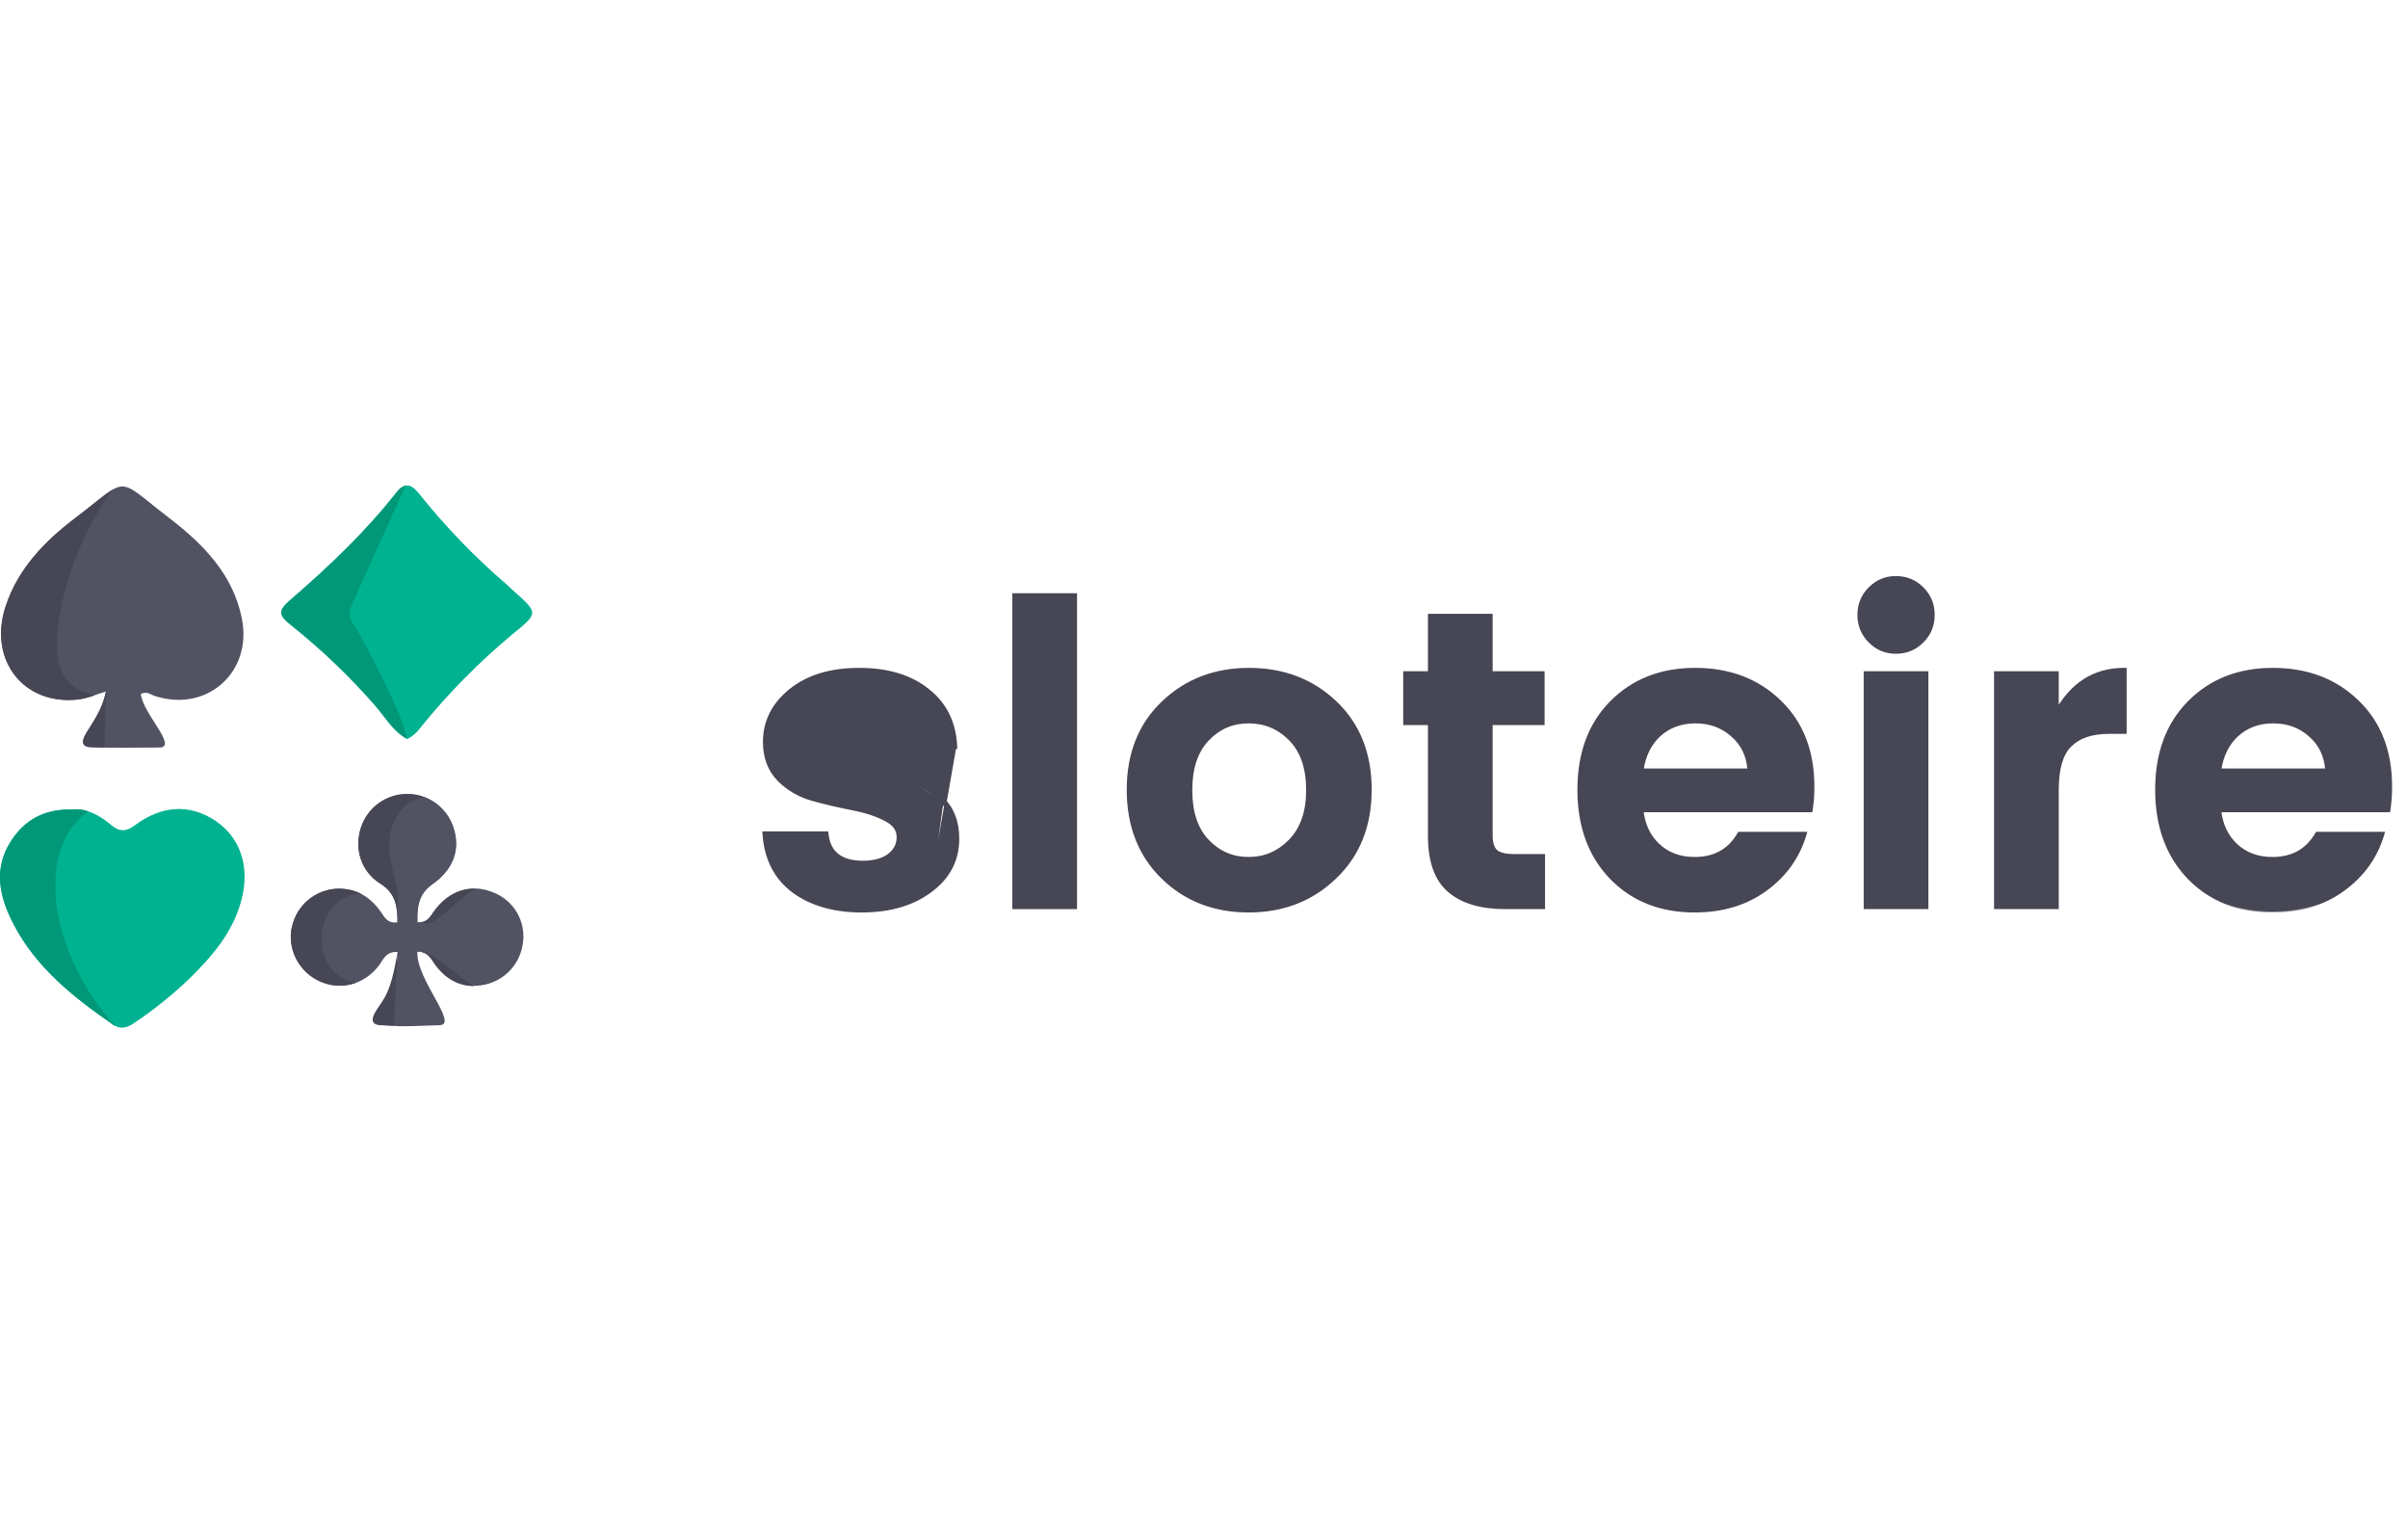 <svg width="129" height="82" viewBox="0 0 129 82" fill="none" xmlns="http://www.w3.org/2000/svg">
<path d="M3.851 43.348C4.579 43.263 5.301 43.634 5.933 44.166C6.386 44.553 6.751 44.553 7.227 44.197C8.684 43.114 10.173 43.052 11.525 43.947C12.877 44.842 13.384 46.402 12.955 48.119C12.508 49.919 11.346 51.243 10.075 52.48C9.186 53.322 8.228 54.089 7.211 54.771C6.844 55.025 6.487 55.159 6.096 54.889C3.983 53.442 1.964 51.858 0.745 49.526C-0.034 48.053 -0.401 46.48 0.664 44.931C1.399 43.87 2.402 43.332 3.851 43.348Z" fill="#00B290"/>
<path d="M7.544 37.162C7.641 38.193 9.508 39.975 8.575 40.032C7.168 40.032 6.109 40.072 4.845 40.014C4.279 39.988 4.427 39.574 4.633 39.24C5.04 38.586 5.5 37.941 5.675 37.033C5.124 37.196 4.685 37.401 4.228 37.456C1.283 37.812 -0.647 35.357 0.301 32.475C0.97 30.444 2.409 28.977 4.039 27.739C6.984 25.495 6.129 25.487 9.073 27.748C10.873 29.13 12.48 30.743 12.956 33.121C13.534 35.998 11.089 38.175 8.299 37.275C8.078 37.205 7.88 37.003 7.544 37.162Z" fill="#515262"/>
<path d="M21.809 39.584C21.05 39.161 20.648 38.419 20.117 37.815C18.759 36.254 17.262 34.82 15.646 33.529C14.869 32.908 14.874 32.71 15.646 32.056C17.675 30.296 19.602 28.455 21.256 26.355C21.705 25.784 22.075 25.973 22.436 26.421C23.863 28.209 25.455 29.857 27.192 31.345C27.295 31.435 27.389 31.535 27.49 31.625C28.86 32.841 28.848 32.828 27.454 33.967C25.654 35.465 24.006 37.137 22.533 38.957C22.348 39.223 22.099 39.439 21.809 39.584Z" fill="#00B290"/>
<path d="M20.271 54.892C20.346 54.761 20.107 54.606 20.179 54.48C20.794 53.297 21.263 52.303 21.297 50.981C20.655 50.947 20.52 51.429 20.264 51.753C19.446 52.788 18.125 53.082 16.978 52.48C15.873 51.901 15.317 50.58 15.697 49.434C15.879 48.828 16.277 48.31 16.817 47.978C17.356 47.646 17.998 47.524 18.621 47.634C19.389 47.757 19.957 48.202 20.398 48.829C20.593 49.105 20.742 49.465 21.281 49.394C21.313 48.534 21.197 47.826 20.372 47.312C19.336 46.657 18.968 45.459 19.343 44.305C19.514 43.785 19.845 43.331 20.289 43.01C20.733 42.689 21.267 42.516 21.815 42.516C22.363 42.516 22.897 42.689 23.341 43.01C23.785 43.331 24.116 43.785 24.287 44.305C24.676 45.471 24.298 46.552 23.159 47.351C22.415 47.875 22.341 48.578 22.362 49.385C22.92 49.429 23.059 49.058 23.258 48.79C24.063 47.685 25.221 47.307 26.403 47.785C26.944 47.988 27.399 48.371 27.692 48.869C27.985 49.367 28.098 49.951 28.012 50.523C27.931 51.124 27.644 51.679 27.2 52.093C26.755 52.506 26.181 52.753 25.575 52.789C24.616 52.856 23.843 52.406 23.284 51.617C23.071 51.318 22.916 50.94 22.359 50.976C22.289 52.465 24.603 54.881 23.544 54.904C21.123 54.994 21.641 54.968 20.271 54.892Z" fill="#515262"/>
<path d="M4.731 43.459C4.449 43.359 4.148 43.323 3.851 43.354C2.402 43.331 1.396 43.87 0.664 44.93C-0.408 46.48 -0.035 48.04 0.744 49.526C1.964 51.858 3.983 53.442 6.096 54.909C6.135 54.934 6.174 54.956 6.215 54.977C4.448 53.136 3.083 50.308 2.975 47.85C2.882 45.736 3.513 44.302 4.731 43.459Z" fill="#009878"/>
<path d="M19.104 33.713C18.886 33.386 18.613 33.005 18.776 32.568C18.929 32.164 21.385 26.774 21.735 26.007C21.538 26.059 21.366 26.183 21.256 26.355C19.601 28.455 17.675 30.296 15.647 32.044C14.873 32.712 14.868 32.905 15.647 33.517C17.264 34.808 18.76 36.243 20.119 37.803C20.642 38.401 21.043 39.132 21.786 39.556C21.789 39.524 21.789 39.493 21.786 39.461C21.505 38.078 19.323 34.041 19.104 33.713Z" fill="#009878"/>
<path d="M3.058 34.807C2.955 32.434 4.194 28.647 6.032 26.224C5.61 26.468 5.05 26.972 4.039 27.738C2.402 28.977 0.97 30.444 0.301 32.474C-0.647 35.356 1.283 37.811 4.228 37.456C4.523 37.41 4.812 37.333 5.091 37.227C3.96 37.041 3.125 36.325 3.058 34.807Z" fill="#464655"/>
<path d="M4.632 39.24C4.426 39.568 4.279 39.988 4.845 40.014C5.1 40.026 5.347 40.032 5.589 40.037L5.675 37.032C5.499 37.947 5.04 38.579 4.632 39.24Z" fill="#464655"/>
<path d="M20.149 54.126C19.943 54.454 19.797 54.874 20.362 54.901C20.619 54.912 20.864 54.919 21.108 54.923L21.296 50.981C20.925 53.266 20.558 53.465 20.149 54.126Z" fill="#464655"/>
<path d="M21.275 49.403C21.383 47.439 21.252 47.577 20.966 46.248C20.491 44.047 21.669 42.826 22.748 42.705C22.45 42.588 22.132 42.528 21.812 42.53C21.264 42.529 20.73 42.701 20.286 43.022C19.841 43.343 19.509 43.795 19.337 44.315C18.963 45.461 19.337 46.675 20.367 47.322C21.185 47.835 21.308 48.544 21.275 49.403Z" fill="#464654"/>
<path d="M17.22 50.264C17.22 48.955 18.13 47.878 19.253 47.878C19.291 47.878 19.326 47.878 19.363 47.878C19.13 47.756 18.88 47.672 18.621 47.631C17.998 47.521 17.356 47.643 16.817 47.975C16.277 48.307 15.879 48.825 15.697 49.431C15.317 50.577 15.873 51.897 16.978 52.477C17.293 52.648 17.64 52.751 17.997 52.779C18.354 52.807 18.712 52.76 19.05 52.64C18.022 52.513 17.22 51.503 17.22 50.264Z" fill="#464654"/>
<path d="M20.97 46.241C21.257 47.57 21.596 47.525 21.488 49.487C21.458 50.045 21.839 49.878 22.36 49.362C22.337 48.57 22.424 47.88 23.159 47.362C24.304 46.564 24.676 45.482 24.286 44.317C24.166 43.949 23.965 43.613 23.699 43.333C23.433 43.052 23.108 42.834 22.748 42.693C21.674 42.819 20.496 44.04 20.97 46.241Z" fill="#515262"/>
<path d="M23.257 48.801C23.093 49.017 22.979 49.292 22.655 49.375C22.654 49.379 22.654 49.382 22.655 49.385C22.818 49.562 23.236 49.405 23.848 48.894C24.46 48.384 25.07 47.749 25.484 47.603C24.646 47.565 23.853 47.984 23.257 48.801Z" fill="#464654"/>
<path d="M22.612 50.992V51.002C22.974 51.076 23.111 51.379 23.289 51.629C23.816 52.372 24.532 52.814 25.417 52.807C25.026 52.644 24.435 52.118 23.885 51.706C23.279 51.256 22.748 50.832 22.612 50.992Z" fill="#464654"/>
<path d="M117.276 47L117.276 47C118.424 48.179 119.912 48.767 121.735 48.767C123.211 48.767 124.472 48.39 125.514 47.635C126.556 46.88 127.259 45.905 127.621 44.712L127.641 44.647H127.573H124.16H124.132L124.117 44.672C123.603 45.554 122.811 45.995 121.735 45.995C120.938 45.995 120.284 45.752 119.771 45.267C119.269 44.794 118.976 44.173 118.894 43.4H127.91H127.953L127.96 43.358C128.02 42.981 128.05 42.574 128.05 42.138C128.05 40.24 127.462 38.722 126.283 37.588C125.105 36.44 123.595 35.868 121.758 35.868C119.934 35.868 118.439 36.456 117.276 37.634L117.276 37.634C116.127 38.798 115.555 40.353 115.555 42.295C115.555 44.236 116.127 45.806 117.276 47ZM123.768 39.368L123.768 39.368C124.314 39.842 124.614 40.47 124.668 41.257H118.896C119.006 40.47 119.313 39.841 119.816 39.367C120.344 38.883 120.998 38.64 121.78 38.64C122.562 38.64 123.224 38.883 123.768 39.368Z" fill="#464654" stroke="#464654" stroke-width="0.1"/>
<mask id="path-16-outside-1_823_327" maskUnits="userSpaceOnUse" x="114.555" y="34.868" width="14" height="14" fill="black">
<rect fill="white" x="114.555" y="34.868" width="14" height="14"/>
<path fill-rule="evenodd" clip-rule="evenodd" d="M121.757 35.968C119.958 35.968 118.489 36.547 117.347 37.704C116.22 38.846 115.655 40.374 115.655 42.295C115.655 44.215 116.22 45.759 117.347 46.931C118.474 48.087 119.935 48.667 121.735 48.667C123.193 48.667 124.432 48.295 125.455 47.553C126.461 46.825 127.144 45.89 127.505 44.747H124.189C123.655 45.645 122.834 46.095 121.735 46.095C120.915 46.095 120.236 45.844 119.702 45.34C119.168 44.837 118.864 44.173 118.788 43.355L118.783 43.3H127.867C127.922 42.941 127.95 42.553 127.95 42.138C127.95 40.263 127.37 38.772 126.214 37.66C125.056 36.533 123.572 35.968 121.757 35.968ZM117.276 37.634C118.439 36.456 119.934 35.868 121.757 35.868C123.595 35.868 125.105 36.44 126.283 37.588C127.462 38.722 128.05 40.24 128.05 42.138C128.05 42.574 128.02 42.981 127.959 43.358L127.953 43.4H118.893C118.975 44.173 119.268 44.794 119.771 45.267C120.284 45.751 120.938 45.995 121.735 45.995C122.811 45.995 123.602 45.554 124.117 44.672L124.131 44.647H127.641L127.621 44.712C127.258 45.905 126.556 46.88 125.514 47.635C124.471 48.39 123.211 48.767 121.735 48.767C119.912 48.767 118.424 48.179 117.275 47C116.127 45.807 115.555 44.236 115.555 42.295C115.555 40.353 116.127 38.798 117.276 37.634ZM119.747 39.294C120.296 38.791 120.975 38.54 121.78 38.54C122.584 38.54 123.27 38.791 123.834 39.293C124.414 39.797 124.726 40.469 124.771 41.304L124.774 41.357H118.781L118.789 41.3C118.895 40.467 119.214 39.797 119.747 39.294ZM119.815 39.367C119.313 39.841 119.006 40.469 118.895 41.257H124.668C124.614 40.47 124.313 39.842 123.768 39.368C123.224 38.883 122.562 38.64 121.78 38.64C120.998 38.64 120.344 38.883 119.815 39.367Z"/>
</mask>
<path fill-rule="evenodd" clip-rule="evenodd" d="M121.757 35.968C119.958 35.968 118.489 36.547 117.347 37.704C116.22 38.846 115.655 40.374 115.655 42.295C115.655 44.215 116.22 45.759 117.347 46.931C118.474 48.087 119.935 48.667 121.735 48.667C123.193 48.667 124.432 48.295 125.455 47.553C126.461 46.825 127.144 45.89 127.505 44.747H124.189C123.655 45.645 122.834 46.095 121.735 46.095C120.915 46.095 120.236 45.844 119.702 45.34C119.168 44.837 118.864 44.173 118.788 43.355L118.783 43.3H127.867C127.922 42.941 127.95 42.553 127.95 42.138C127.95 40.263 127.37 38.772 126.214 37.66C125.056 36.533 123.572 35.968 121.757 35.968ZM117.276 37.634C118.439 36.456 119.934 35.868 121.757 35.868C123.595 35.868 125.105 36.44 126.283 37.588C127.462 38.722 128.05 40.24 128.05 42.138C128.05 42.574 128.02 42.981 127.959 43.358L127.953 43.4H118.893C118.975 44.173 119.268 44.794 119.771 45.267C120.284 45.751 120.938 45.995 121.735 45.995C122.811 45.995 123.602 45.554 124.117 44.672L124.131 44.647H127.641L127.621 44.712C127.258 45.905 126.556 46.88 125.514 47.635C124.471 48.39 123.211 48.767 121.735 48.767C119.912 48.767 118.424 48.179 117.275 47C116.127 45.807 115.555 44.236 115.555 42.295C115.555 40.353 116.127 38.798 117.276 37.634ZM119.747 39.294C120.296 38.791 120.975 38.54 121.78 38.54C122.584 38.54 123.27 38.791 123.834 39.293C124.414 39.797 124.726 40.469 124.771 41.304L124.774 41.357H118.781L118.789 41.3C118.895 40.467 119.214 39.797 119.747 39.294ZM119.815 39.367C119.313 39.841 119.006 40.469 118.895 41.257H124.668C124.614 40.47 124.313 39.842 123.768 39.368C123.224 38.883 122.562 38.64 121.78 38.64C120.998 38.64 120.344 38.883 119.815 39.367Z" fill="#464654"/>
<path d="M117.347 37.704L117.276 37.634L117.276 37.634L117.347 37.704ZM117.347 46.931L117.275 47L117.276 47L117.347 46.931ZM125.455 47.553L125.397 47.473L125.397 47.473L125.455 47.553ZM127.505 44.747L127.601 44.778L127.642 44.647H127.505V44.747ZM124.189 44.747V44.647H124.132L124.103 44.696L124.189 44.747ZM119.702 45.34L119.633 45.413L119.633 45.413L119.702 45.34ZM118.788 43.355L118.689 43.364L118.689 43.364L118.788 43.355ZM118.783 43.3V43.2H118.674L118.684 43.309L118.783 43.3ZM127.867 43.3V43.4H127.953L127.966 43.315L127.867 43.3ZM126.214 37.66L126.144 37.732L126.144 37.732L126.214 37.66ZM117.276 37.634L117.204 37.564L117.204 37.564L117.276 37.634ZM126.283 37.588L126.213 37.66L126.214 37.66L126.283 37.588ZM127.959 43.358L127.861 43.342L127.861 43.342L127.959 43.358ZM127.953 43.4V43.5H128.038L128.051 43.416L127.953 43.4ZM118.893 43.4V43.3H118.782L118.794 43.411L118.893 43.4ZM119.771 45.267L119.839 45.194L119.839 45.194L119.771 45.267ZM124.117 44.672L124.203 44.723L124.203 44.723L124.117 44.672ZM124.131 44.647V44.547H124.074L124.045 44.597L124.131 44.647ZM127.641 44.647L127.736 44.676L127.775 44.547H127.641V44.647ZM127.621 44.712L127.525 44.683L127.525 44.683L127.621 44.712ZM125.514 47.635L125.573 47.715L125.573 47.715L125.514 47.635ZM117.275 47L117.203 47.069L117.204 47.07L117.275 47ZM119.747 39.294L119.68 39.22L119.679 39.221L119.747 39.294ZM123.834 39.293L123.767 39.368L123.768 39.369L123.834 39.293ZM124.771 41.304L124.871 41.298L124.871 41.298L124.771 41.304ZM124.774 41.357V41.457H124.88L124.874 41.351L124.774 41.357ZM118.781 41.357L118.682 41.344L118.668 41.457H118.781V41.357ZM118.789 41.3L118.888 41.313L118.888 41.313L118.789 41.3ZM118.895 41.257L118.796 41.243L118.78 41.357H118.895V41.257ZM119.815 39.367L119.748 39.294L119.747 39.294L119.815 39.367ZM124.668 41.257V41.357H124.775L124.768 41.25L124.668 41.257ZM123.768 39.368L123.701 39.443L123.702 39.444L123.768 39.368ZM117.418 37.774C118.539 36.638 119.981 36.068 121.757 36.068V35.868C119.934 35.868 118.439 36.456 117.276 37.634L117.418 37.774ZM115.755 42.295C115.755 40.395 116.313 38.894 117.418 37.774L117.276 37.634C116.127 38.798 115.555 40.353 115.555 42.295H115.755ZM117.419 46.861C116.313 45.711 115.755 44.194 115.755 42.295H115.555C115.555 44.236 116.127 45.806 117.275 47L117.419 46.861ZM121.735 48.567C119.959 48.567 118.525 47.996 117.419 46.861L117.276 47C118.424 48.179 119.912 48.767 121.735 48.767V48.567ZM125.397 47.473C124.393 48.2 123.175 48.567 121.735 48.567V48.767C123.211 48.767 124.471 48.39 125.514 47.635L125.397 47.473ZM127.41 44.717C127.055 45.839 126.386 46.756 125.397 47.473L125.514 47.635C126.536 46.894 127.232 45.941 127.601 44.778L127.41 44.717ZM124.189 44.847H127.505V44.647H124.189V44.847ZM121.735 46.195C122.867 46.195 123.721 45.729 124.274 44.798L124.103 44.696C123.588 45.562 122.801 45.995 121.735 45.995V46.195ZM119.633 45.413C120.189 45.936 120.893 46.195 121.735 46.195V45.995C120.938 45.995 120.284 45.751 119.771 45.267L119.633 45.413ZM118.689 43.364C118.767 44.204 119.08 44.891 119.633 45.413L119.771 45.267C119.257 44.783 118.962 44.143 118.888 43.346L118.689 43.364ZM118.684 43.309L118.689 43.364L118.888 43.346L118.883 43.291L118.684 43.309ZM127.85 42.138C127.85 42.549 127.822 42.931 127.768 43.285L127.966 43.315C128.022 42.95 128.05 42.557 128.05 42.138H127.85ZM126.144 37.732C127.278 38.822 127.85 40.285 127.85 42.138H128.05C128.05 40.24 127.462 38.722 126.283 37.588L126.144 37.732ZM121.757 36.068C123.55 36.068 125.008 36.625 126.144 37.732L126.283 37.589C125.105 36.441 123.595 35.868 121.757 35.868V36.068ZM121.757 35.768C119.91 35.768 118.388 36.364 117.204 37.564L117.347 37.704C118.489 36.547 119.958 35.968 121.757 35.968V35.768ZM126.353 37.517C125.154 36.348 123.618 35.768 121.757 35.768V35.968C123.572 35.968 125.056 36.532 126.213 37.66L126.353 37.517ZM128.15 42.138C128.15 40.218 127.554 38.672 126.352 37.516L126.214 37.66C127.37 38.772 127.95 40.263 127.95 42.138H128.15ZM128.058 43.374C128.119 42.991 128.15 42.578 128.15 42.138H127.95C127.95 42.569 127.92 42.971 127.861 43.342L128.058 43.374ZM128.051 43.416L128.058 43.374L127.861 43.342L127.854 43.384L128.051 43.416ZM119.839 45.194C119.357 44.739 119.073 44.141 118.993 43.389L118.794 43.411C118.878 44.204 119.18 44.848 119.702 45.34L119.839 45.194ZM121.735 45.895C120.96 45.895 120.332 45.659 119.839 45.194L119.702 45.34C120.236 45.844 120.915 46.095 121.735 46.095V45.895ZM124.03 44.622C123.535 45.471 122.778 45.895 121.735 45.895V46.095C122.844 46.095 123.67 45.637 124.203 44.723L124.03 44.622ZM124.045 44.597L124.03 44.622L124.203 44.723L124.218 44.698L124.045 44.597ZM127.717 44.741L127.736 44.676L127.545 44.618L127.525 44.683L127.717 44.741ZM125.573 47.715C126.631 46.948 127.347 45.956 127.717 44.741L127.525 44.683C127.169 45.855 126.48 46.811 125.455 47.553L125.573 47.715ZM121.735 48.867C123.229 48.867 124.511 48.485 125.573 47.715L125.455 47.553C124.432 48.295 123.193 48.667 121.735 48.667V48.867ZM117.204 47.07C118.373 48.27 119.888 48.867 121.735 48.867V48.667C119.935 48.667 118.474 48.087 117.347 46.93L117.204 47.07ZM115.455 42.295C115.455 44.257 116.034 45.854 117.203 47.069L117.348 46.931C116.22 45.759 115.655 44.215 115.655 42.295H115.455ZM117.204 37.564C116.034 38.75 115.455 40.332 115.455 42.295H115.655C115.655 40.374 116.22 38.846 117.347 37.704L117.204 37.564ZM121.78 38.44C120.952 38.44 120.249 38.699 119.68 39.22L119.815 39.367C120.344 38.883 120.998 38.64 121.78 38.64V38.44ZM123.9 39.218C123.317 38.698 122.607 38.44 121.78 38.44V38.64C122.562 38.64 123.223 38.883 123.767 39.368L123.9 39.218ZM124.871 41.298C124.824 40.439 124.502 39.741 123.899 39.218L123.768 39.369C124.326 39.853 124.627 40.498 124.671 41.309L124.871 41.298ZM124.874 41.351L124.871 41.298L124.671 41.309L124.674 41.362L124.874 41.351ZM118.689 41.288L118.682 41.344L118.881 41.369L118.888 41.313L118.689 41.288ZM119.679 39.221C119.126 39.742 118.798 40.435 118.689 41.288L118.888 41.313C118.991 40.499 119.302 39.852 119.816 39.367L119.679 39.221ZM118.994 41.271C119.102 40.502 119.401 39.896 119.884 39.44L119.747 39.294C119.226 39.786 118.909 40.437 118.796 41.243L118.994 41.271ZM124.668 41.157H118.895V41.357H124.668V41.157ZM123.702 39.444C124.226 39.899 124.516 40.501 124.568 41.264L124.768 41.25C124.712 40.439 124.401 39.786 123.833 39.293L123.702 39.444ZM121.78 38.74C122.539 38.74 123.177 38.975 123.701 39.443L123.834 39.294C123.271 38.791 122.585 38.54 121.78 38.54V38.74ZM119.883 39.441C120.392 38.975 121.021 38.74 121.78 38.74V38.54C120.975 38.54 120.297 38.791 119.748 39.294L119.883 39.441ZM127.867 43.2H118.783V43.4H127.867V43.2ZM118.893 43.5H127.953V43.3H118.893V43.5ZM127.641 44.547H124.131V44.747H127.641V44.547ZM118.781 41.457H124.774V41.257H118.781V41.457Z" fill="#464654" mask="url(#path-16-outside-1_823_327)"/>
<path d="M110.191 36.097V36.047H110.141H106.975H106.925V36.097V48.537V48.587H106.975H110.141H110.191V48.537V42.295C110.191 41.146 110.43 40.355 110.894 39.906L110.894 39.906L110.895 39.905C111.361 39.438 112.057 39.201 112.992 39.201H113.778H113.828V39.151V35.918V35.868H113.778C112.976 35.868 112.267 36.068 111.652 36.471C111.082 36.844 110.595 37.388 110.191 38.102V36.097Z" fill="#464654" stroke="#464654" stroke-width="0.1"/>
<path d="M110.173 38.37L110.211 38.379L110.229 38.344C110.642 37.562 111.144 36.982 111.733 36.596C112.296 36.228 112.944 36.035 113.678 36.019V39.051H112.992C112.034 39.051 111.293 39.295 110.789 39.798C110.281 40.291 110.04 41.134 110.04 42.295V48.437H107.074V36.197H110.04V38.298V38.337L110.078 38.346L110.173 38.37ZM110.24 37.918V36.047V35.997H110.19H106.924H106.874V36.047V48.587V48.637H106.924H110.19H110.24V48.587V42.295C110.24 41.151 110.48 40.376 110.929 39.941L110.929 39.941L110.93 39.94C111.384 39.486 112.065 39.251 112.992 39.251H113.828H113.878V39.201V35.868V35.818H113.828H113.778C112.967 35.818 112.248 36.021 111.624 36.429C111.09 36.779 110.629 37.276 110.24 37.918Z" fill="#464654" stroke="#464654" stroke-width="0.1"/>
<path d="M99.942 48.537V48.587H99.992H103.158H103.208V48.537V36.097V36.047H103.158H99.992H99.942V36.097V48.537ZM102.969 34.336C103.352 33.952 103.545 33.483 103.545 32.931C103.545 32.379 103.352 31.91 102.969 31.526C102.585 31.142 102.115 30.95 101.563 30.95C101.026 30.95 100.564 31.142 100.181 31.526C99.797 31.91 99.605 32.379 99.605 32.931C99.605 33.483 99.797 33.952 100.181 34.336C100.564 34.72 101.026 34.912 101.563 34.912C102.115 34.912 102.585 34.72 102.969 34.336Z" fill="#464654" stroke="#464654" stroke-width="0.1"/>
<path d="M99.941 35.997H99.891V36.047V48.587V48.637H99.941H103.207H103.257V48.587V36.047V35.997H103.207H99.941ZM100.287 31.632C100.642 31.276 101.066 31.1 101.563 31.1C102.076 31.1 102.507 31.277 102.862 31.632C103.217 31.987 103.394 32.418 103.394 32.931C103.394 33.444 103.217 33.875 102.862 34.23C102.507 34.585 102.076 34.762 101.563 34.762C101.066 34.762 100.642 34.586 100.287 34.23C99.931 33.875 99.754 33.444 99.754 32.931C99.754 32.418 99.931 31.987 100.287 31.632ZM101.563 30.9C101.012 30.9 100.538 31.098 100.145 31.491C99.752 31.884 99.555 32.366 99.555 32.931C99.555 33.496 99.752 33.978 100.145 34.371C100.538 34.764 101.012 34.962 101.563 34.962C102.128 34.962 102.61 34.765 103.004 34.371C103.397 33.978 103.594 33.496 103.594 32.931C103.594 32.366 103.397 31.884 103.004 31.491C102.61 31.097 102.128 30.9 101.563 30.9ZM100.091 48.437V36.197H103.057V48.437H100.091Z" fill="#464654" stroke="#464654" stroke-width="0.1"/>
<path d="M86.325 47L86.325 47C87.473 48.179 88.961 48.767 90.784 48.767C92.26 48.767 93.521 48.39 94.564 47.635C95.605 46.88 96.308 45.905 96.671 44.712L96.69 44.647H96.623H93.21H93.181L93.166 44.672C92.652 45.554 91.861 45.995 90.784 45.995C89.987 45.995 89.334 45.752 88.82 45.267C88.318 44.794 88.025 44.173 87.943 43.4H96.96H97.002L97.009 43.358C97.069 42.981 97.099 42.574 97.099 42.138C97.099 40.24 96.512 38.722 95.333 37.588C94.154 36.44 92.644 35.868 90.807 35.868C88.984 35.868 87.488 36.456 86.325 37.634L86.325 37.634C85.177 38.798 84.604 40.353 84.604 42.295C84.604 44.236 85.177 45.806 86.325 47ZM92.817 39.368L92.817 39.368C93.363 39.842 93.663 40.47 93.718 41.257H87.945C88.055 40.47 88.363 39.841 88.865 39.367C89.394 38.883 90.047 38.64 90.829 38.64C91.611 38.64 92.273 38.883 92.817 39.368Z" fill="#464654" stroke="#464654" stroke-width="0.1"/>
<path d="M88.854 45.231C88.374 44.778 88.088 44.187 87.999 43.45H97.002H97.044L97.051 43.408L97.058 43.366C97.119 42.986 97.149 42.576 97.149 42.138C97.149 40.229 96.557 38.697 95.367 37.552C94.178 36.394 92.655 35.818 90.807 35.818C88.972 35.818 87.463 36.41 86.289 37.599L86.289 37.599C85.13 38.774 84.554 40.343 84.554 42.295C84.554 44.247 85.13 45.83 86.289 47.035L86.289 47.035C87.448 48.224 88.949 48.817 90.784 48.817C92.269 48.817 93.54 48.438 94.593 47.675C95.643 46.914 96.352 45.931 96.718 44.726L96.738 44.662L96.757 44.597H96.69H93.18H93.152L93.137 44.622L93.123 44.647C92.618 45.513 91.844 45.945 90.784 45.945C89.998 45.945 89.357 45.705 88.854 45.231ZM87.833 43.25H87.778L87.783 43.305L87.788 43.359C87.865 44.189 88.173 44.864 88.717 45.376C89.262 45.89 89.954 46.145 90.784 46.145C91.89 46.145 92.722 45.695 93.266 44.797H96.486C96.123 45.9 95.453 46.804 94.475 47.513C93.462 48.247 92.233 48.617 90.784 48.617C88.997 48.617 87.549 48.042 86.432 46.896C85.316 45.735 84.754 44.205 84.754 42.295C84.754 40.385 85.316 38.87 86.432 37.739C87.564 36.593 89.019 36.018 90.807 36.018C92.61 36.018 94.081 36.579 95.228 37.696L95.228 37.696C96.373 38.797 96.949 40.274 96.949 42.138C96.949 42.535 96.924 42.905 96.873 43.25H87.833ZM88.763 39.257L88.763 39.257L88.763 39.257C88.219 39.77 87.895 40.451 87.788 41.294L87.781 41.35L87.774 41.407H87.831H93.823H93.876L93.873 41.354L93.871 41.301C93.824 40.454 93.507 39.769 92.916 39.256C92.343 38.744 91.645 38.49 90.829 38.49C90.013 38.49 89.322 38.745 88.763 39.257ZM92.784 39.406C93.307 39.86 93.6 40.457 93.663 41.207H88.002C88.118 40.456 88.418 39.857 88.899 39.404C89.417 38.929 90.059 38.69 90.829 38.69C91.6 38.69 92.25 38.929 92.784 39.406L92.784 39.406Z" fill="#464654" stroke="#464654" stroke-width="0.1"/>
<path d="M82.67 45.887V45.837H82.62H81.116C80.64 45.837 80.319 45.755 80.138 45.603C79.959 45.437 79.863 45.162 79.863 44.765V38.73H82.598H82.648V38.679V36.097V36.047H82.598H79.863V33.021V32.971H79.813H76.647H76.597V33.021V36.047H75.322H75.272V36.097V38.679V38.73H75.322H76.597V44.765C76.597 46.119 76.943 47.102 77.648 47.7C78.348 48.294 79.342 48.587 80.622 48.587H82.62H82.67V48.537V45.887Z" fill="#464654" stroke="#464654" stroke-width="0.1"/>
<path d="M76.597 32.921H76.547V32.971V35.997H75.272H75.222V36.047V38.73V38.779H75.272H76.547V44.765C76.547 46.127 76.895 47.127 77.615 47.738C78.328 48.342 79.335 48.637 80.621 48.637H82.67H82.72V48.587V45.837V45.788H82.67H81.115C80.643 45.788 80.338 45.706 80.171 45.566C80.007 45.413 79.913 45.154 79.913 44.765V38.779H82.647H82.697V38.73V36.047V35.997H82.647H79.913V32.971V32.921H79.863H76.597ZM76.697 36.197H76.747V36.147V33.121H79.713V36.147V36.197H79.763H82.497V38.58H79.763H79.713V38.63V44.765C79.713 45.182 79.813 45.507 80.037 45.714L80.037 45.714L80.039 45.715L80.04 45.717L80.073 45.679L80.04 45.717C80.263 45.905 80.631 45.987 81.115 45.987H82.52V48.437H80.621C79.363 48.437 78.409 48.148 77.744 47.585C77.087 47.028 76.747 46.097 76.747 44.765V38.63V38.58H76.697H75.422V36.197H76.697Z" fill="#464654" stroke="#464654" stroke-width="0.1"/>
<path d="M69.121 45.044L69.121 45.044C68.501 45.678 67.758 45.995 66.889 45.995C66.019 45.995 65.284 45.678 64.68 45.045C64.077 44.413 63.773 43.507 63.773 42.317C63.773 41.128 64.077 40.221 64.68 39.59C65.284 38.956 66.019 38.64 66.889 38.64C67.774 38.64 68.524 38.956 69.144 39.59C69.76 40.222 70.072 41.128 70.072 42.317C70.072 43.491 69.753 44.397 69.121 45.044ZM60.462 42.295C60.462 44.222 61.072 45.785 62.296 46.979C63.518 48.171 65.051 48.767 66.889 48.767C68.727 48.767 70.267 48.171 71.504 46.979C72.758 45.786 73.383 44.223 73.383 42.295C73.383 40.367 72.765 38.811 71.526 37.633C70.289 36.456 68.749 35.868 66.911 35.868C65.088 35.868 63.556 36.456 62.319 37.633C61.08 38.811 60.462 40.367 60.462 42.295Z" fill="#464654" stroke="#464654" stroke-width="0.1"/>
<path d="M71.4 46.871L71.4 46.871C70.192 48.034 68.691 48.617 66.889 48.617C65.086 48.617 63.592 48.034 62.4 46.871C61.209 45.71 60.611 44.188 60.611 42.295C60.611 40.402 61.217 38.888 62.422 37.742C63.629 36.593 65.123 36.018 66.911 36.018C68.714 36.018 70.216 36.593 71.423 37.742C72.628 38.888 73.233 40.402 73.233 42.295C73.233 44.187 72.621 45.709 71.4 46.87L71.4 46.87L71.4 46.871ZM69.085 45.009L69.085 45.009C68.475 45.634 67.744 45.945 66.889 45.945C66.033 45.945 65.311 45.634 64.716 45.01C64.125 44.391 63.822 43.498 63.822 42.317C63.822 41.136 64.125 40.244 64.716 39.624C65.311 39 66.033 38.69 66.889 38.69C67.76 38.69 68.498 39.001 69.107 39.625C69.713 40.245 70.022 41.137 70.022 42.317C70.022 43.481 69.706 44.374 69.085 45.009C69.085 45.009 69.085 45.009 69.085 45.009ZM66.911 35.818C65.076 35.818 63.531 36.41 62.284 37.597C61.034 38.786 60.411 40.355 60.411 42.295C60.411 44.234 61.026 45.81 62.26 47.014C63.493 48.217 65.038 48.817 66.889 48.817C68.739 48.817 70.291 48.217 71.539 47.015C72.803 45.811 73.433 44.234 73.433 42.295C73.433 40.355 72.811 38.786 71.561 37.597C70.313 36.41 68.761 35.818 66.911 35.818ZM66.889 38.49C65.978 38.49 65.203 38.823 64.571 39.486C63.934 40.154 63.623 41.103 63.623 42.317C63.623 43.531 63.934 44.48 64.571 45.148C65.203 45.811 65.978 46.145 66.889 46.145C67.799 46.145 68.581 45.812 69.228 45.149C69.895 44.467 70.222 43.518 70.222 42.317C70.222 41.102 69.903 40.153 69.251 39.485C68.603 38.822 67.814 38.49 66.889 38.49Z" fill="#464654" stroke="#464654" stroke-width="0.1"/>
<path d="M54.332 48.537V48.587H54.382H57.548H57.598V48.537V31.921V31.87H57.548H54.382H54.332V31.921V48.537Z" fill="#464654" stroke="#464654" stroke-width="0.1"/>
<path d="M54.331 31.821H54.282V31.871V48.587V48.637H54.331H57.598H57.648V48.587V31.871V31.821H57.598H54.331ZM54.481 48.437V32.021H57.448V48.437H54.481Z" fill="#464654" stroke="#464654" stroke-width="0.1"/>
<path d="M51.18 40.01H51.127H47.894H47.848L47.844 39.964C47.8 39.45 47.621 39.071 47.312 38.819C47.002 38.567 46.555 38.438 45.962 38.438C45.37 38.438 44.917 38.556 44.6 38.787C44.284 39.017 44.126 39.331 44.126 39.735C44.126 40.129 44.356 40.444 44.839 40.678C45.328 40.915 45.923 41.101 46.623 41.235C47.328 41.37 48.026 41.543 48.716 41.753M51.18 40.01L48.702 41.801M51.18 40.01L51.177 39.957C51.117 38.701 50.624 37.707 49.699 36.979C48.774 36.236 47.55 35.868 46.03 35.868C44.51 35.868 43.285 36.236 42.361 36.979C41.437 37.721 40.972 38.641 40.972 39.735C40.972 40.554 41.223 41.226 41.728 41.746L41.728 41.746L41.728 41.746C42.228 42.246 42.827 42.595 43.524 42.792L43.524 42.792C44.229 42.987 44.934 43.152 45.639 43.287C46.339 43.421 46.933 43.614 47.422 43.866L47.422 43.866L47.423 43.867C47.905 44.1 48.136 44.423 48.136 44.832C48.136 45.234 47.965 45.564 47.617 45.825C47.269 46.071 46.809 46.197 46.232 46.197C45.632 46.197 45.175 46.067 44.854 45.815C44.534 45.563 44.342 45.183 44.283 44.669L44.278 44.625H44.233H41H40.946L40.95 44.678C41.041 45.993 41.563 47.011 42.52 47.724L42.52 47.724C43.474 48.421 44.69 48.767 46.165 48.767C47.654 48.767 48.878 48.413 49.832 47.702M51.18 40.01L49.832 47.702M48.716 41.753C48.716 41.753 48.716 41.753 48.717 41.753L48.702 41.801M48.716 41.753C48.716 41.753 48.715 41.753 48.715 41.753L48.702 41.801M48.716 41.753C49.428 41.95 50.034 42.314 50.535 42.844M48.702 41.801C49.406 41.995 50.004 42.355 50.498 42.879M50.535 42.844C50.534 42.844 50.534 42.844 50.534 42.844L50.498 42.879M50.535 42.844C51.039 43.364 51.289 44.059 51.289 44.922C51.289 46.062 50.802 46.989 49.832 47.702M50.535 42.844C50.535 42.844 50.535 42.844 50.535 42.844L50.498 42.879M50.498 42.879L49.832 47.702" fill="#464654" stroke="#464654" stroke-width="0.1"/>
<path d="M47.704 45.947L47.704 45.947L47.705 45.946L47.706 45.945L47.676 45.905L47.706 45.945C48.089 45.658 48.285 45.285 48.285 44.832C48.285 44.349 48.006 43.983 47.489 43.732C46.985 43.472 46.377 43.276 45.667 43.14C44.966 43.005 44.265 42.841 43.564 42.648C42.892 42.457 42.316 42.122 41.835 41.641C41.362 41.153 41.122 40.521 41.122 39.735C41.122 38.69 41.563 37.812 42.455 37.096C43.346 36.38 44.534 36.018 46.03 36.018C47.526 36.018 48.714 36.38 49.605 37.096L49.605 37.096C50.468 37.776 50.941 38.694 51.021 39.859H47.984C47.924 39.36 47.735 38.97 47.406 38.703C47.06 38.421 46.574 38.288 45.962 38.288C45.352 38.288 44.864 38.409 44.511 38.666C44.155 38.925 43.976 39.285 43.976 39.735C43.976 40.205 44.258 40.563 44.773 40.813C45.277 41.057 45.885 41.246 46.595 41.383C47.295 41.517 47.987 41.688 48.673 41.896L48.673 41.896L48.674 41.897L48.675 41.897L48.675 41.897C49.361 42.087 49.945 42.437 50.426 42.948L50.426 42.948C50.899 43.435 51.139 44.089 51.139 44.922C51.139 46.011 50.677 46.895 49.743 47.581L49.742 47.581C48.821 48.269 47.631 48.617 46.164 48.617C44.713 48.617 43.531 48.276 42.609 47.603C41.718 46.938 41.216 45.999 41.108 44.775H44.146C44.219 45.276 44.422 45.666 44.761 45.932C45.118 46.213 45.612 46.347 46.232 46.347C46.83 46.347 47.323 46.216 47.704 45.947ZM51.179 40.059H51.232L51.229 40.007L51.227 39.955C51.166 38.686 50.667 37.677 49.73 36.94C48.794 36.188 47.557 35.818 46.03 35.818C44.502 35.818 43.265 36.188 42.329 36.94C41.395 37.691 40.922 38.624 40.922 39.735C40.922 40.565 41.177 41.251 41.692 41.781L41.692 41.781L41.693 41.782C42.199 42.288 42.806 42.641 43.51 42.84L43.511 42.84C44.217 43.035 44.923 43.201 45.629 43.336C46.326 43.469 46.915 43.661 47.399 43.91L47.4 43.911L47.401 43.912C47.637 44.026 47.808 44.16 47.919 44.313C48.031 44.465 48.085 44.637 48.085 44.832C48.085 45.217 47.923 45.532 47.588 45.784C47.25 46.023 46.801 46.147 46.232 46.147C45.639 46.147 45.194 46.018 44.885 45.775C44.577 45.533 44.39 45.168 44.333 44.663L44.328 44.619L44.323 44.575H44.278H40.946H40.893L40.896 44.628L40.9 44.682C40.992 46.01 41.521 47.041 42.49 47.764L42.49 47.765C43.454 48.469 44.682 48.817 46.164 48.817C47.662 48.817 48.897 48.461 49.862 47.742C50.843 47.021 51.339 46.078 51.339 44.922C51.339 44.048 51.086 43.341 50.571 42.809C50.064 42.273 49.45 41.904 48.73 41.705C48.038 41.494 47.339 41.321 46.632 41.186C45.935 41.053 45.345 40.868 44.861 40.633C44.389 40.404 44.176 40.103 44.176 39.735C44.176 39.347 44.326 39.048 44.629 38.828C44.935 38.605 45.375 38.488 45.962 38.488C46.548 38.488 46.983 38.616 47.28 38.858C47.576 39.099 47.751 39.463 47.794 39.968L47.798 40.014L47.802 40.059H47.848H51.179Z" fill="#464654" stroke="#464654" stroke-width="0.1"/>
</svg>
